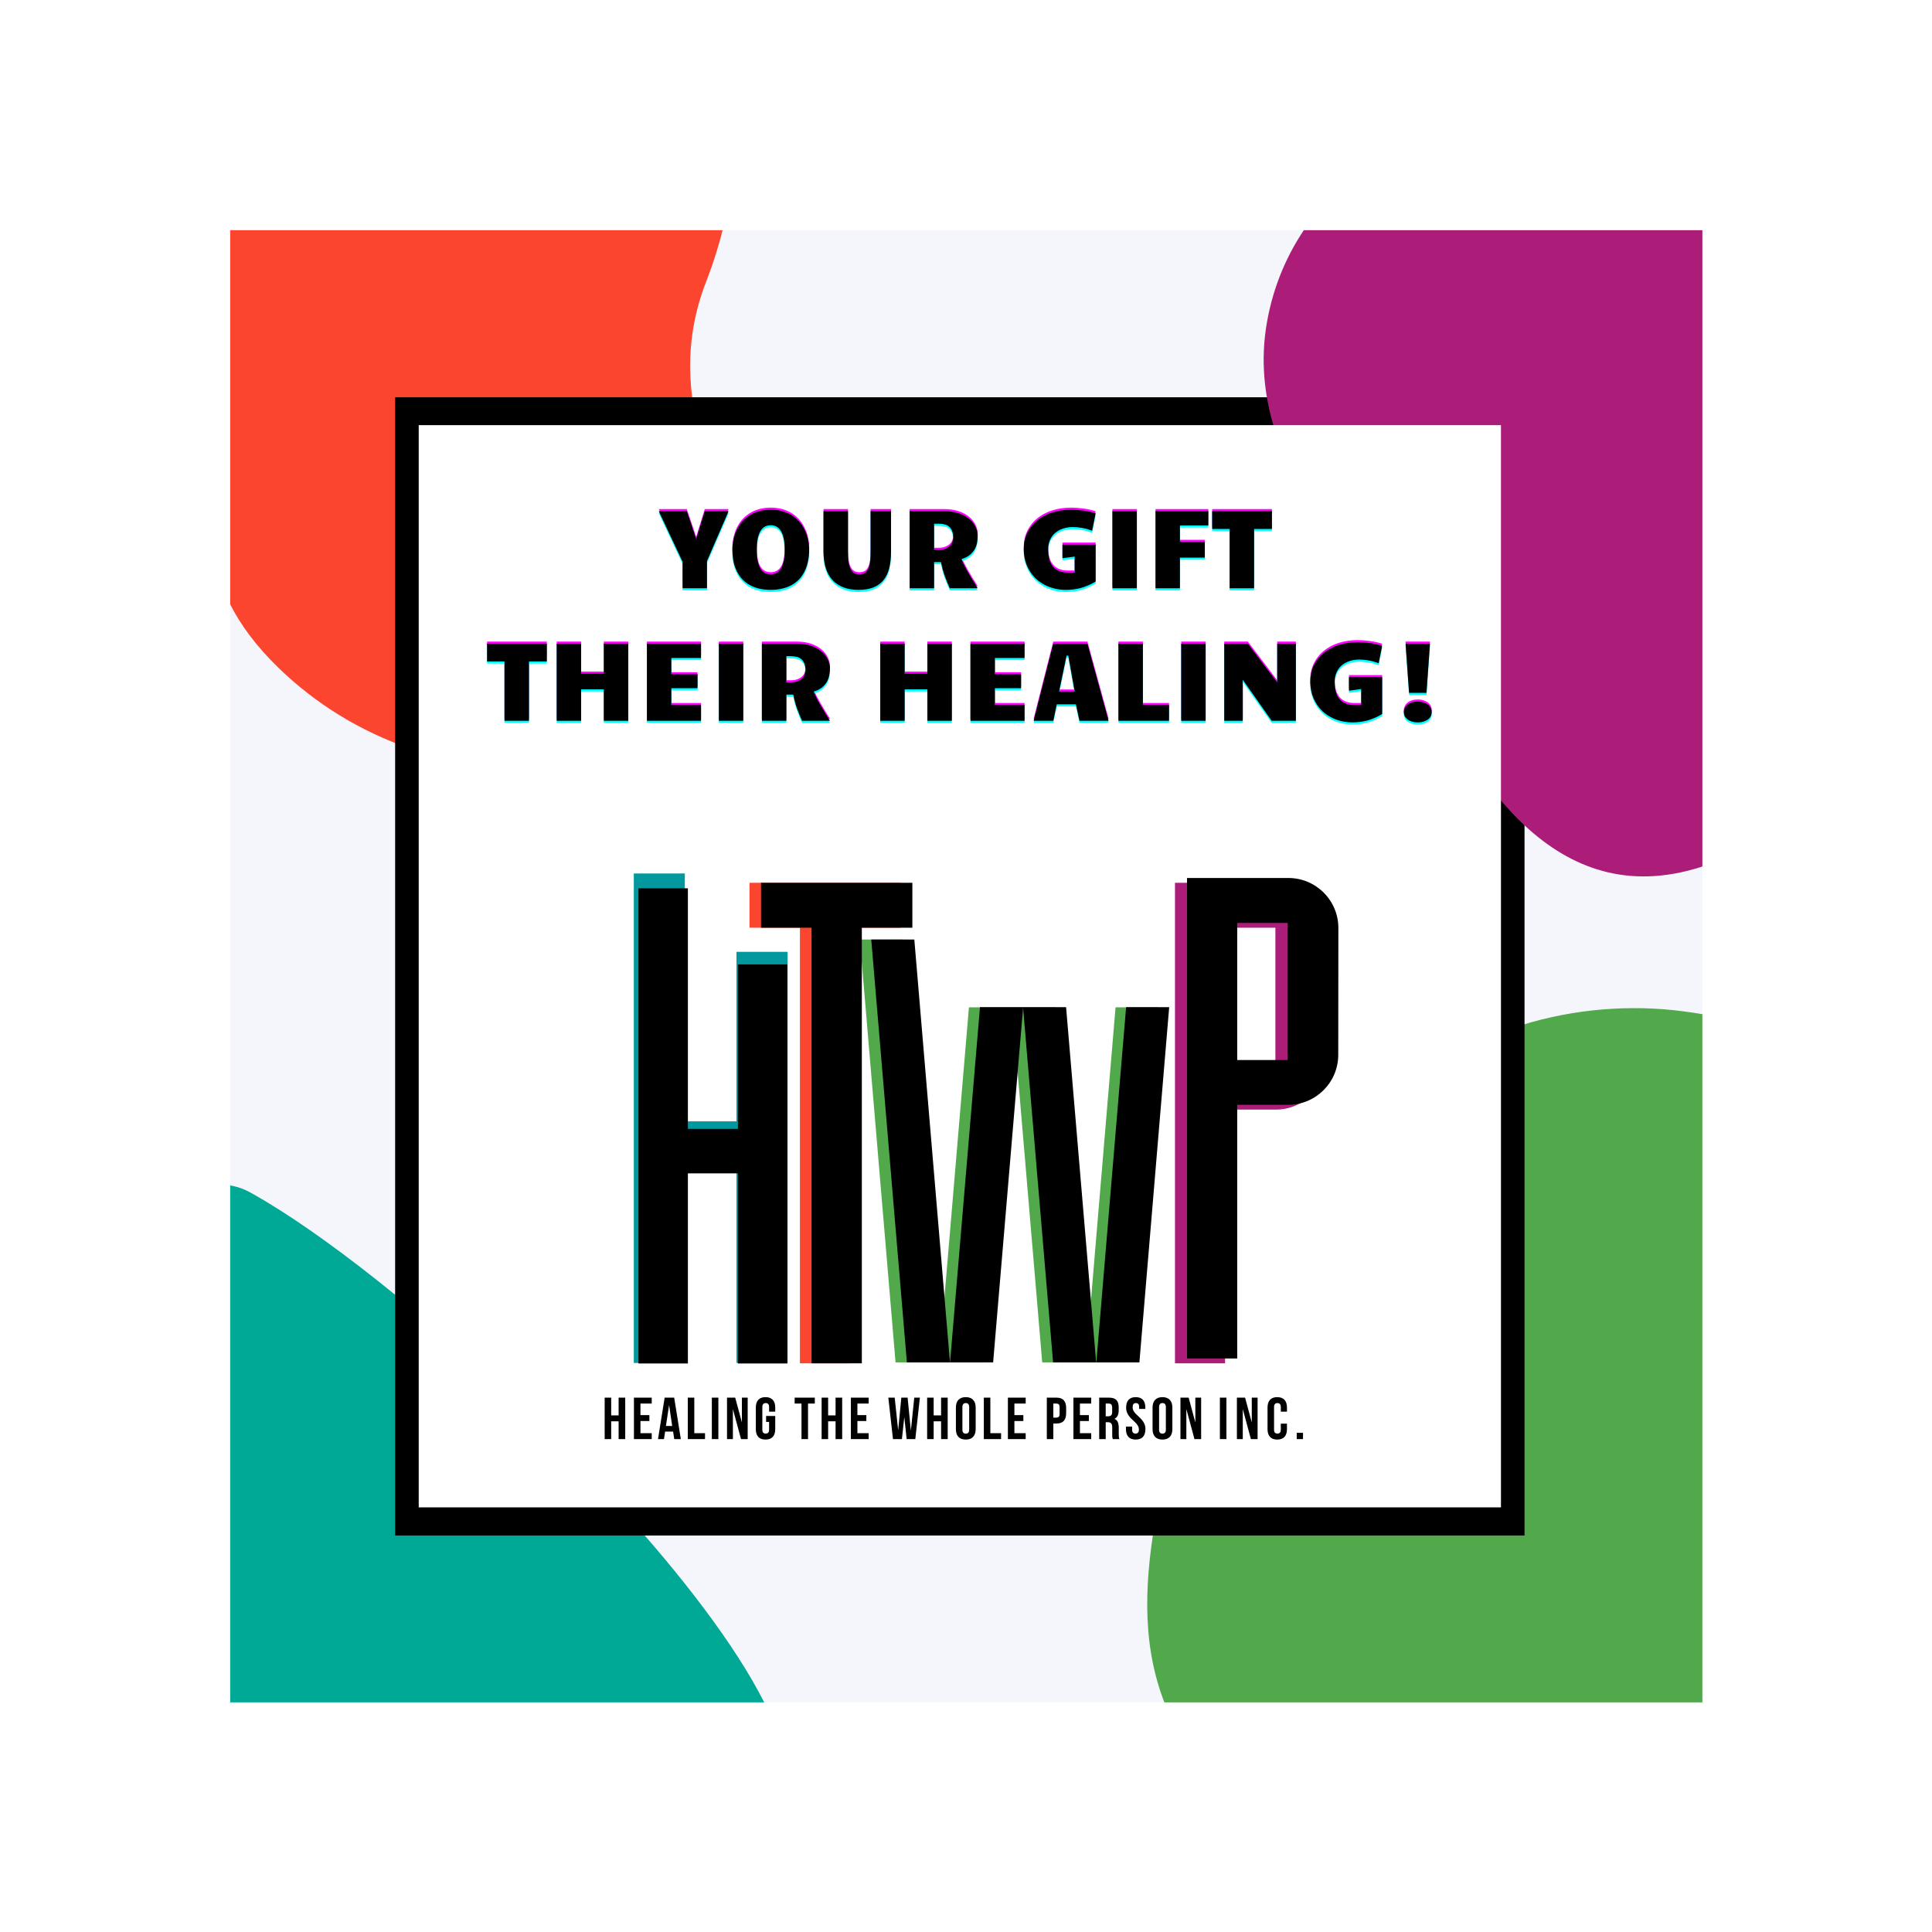 <svg xmlns="http://www.w3.org/2000/svg" xmlns:xlink="http://www.w3.org/1999/xlink" width="500" zoomAndPan="magnify" viewBox="0 0 375 375" height="500" preserveAspectRatio="xMidYMid meet" version="1.0"><defs><clipPath id="ae303adc0a"><path d="M 44.68 44.68 L 330.43 44.68 L 330.43 330.43 L 44.68 330.43 Z M 44.68 44.68 " clip-rule="nonzero"/></clipPath><clipPath id="99655f8b23"><path d="M 44.68 44.68 L 144.5 44.68 L 144.5 150.133 L 44.68 150.133 Z M 44.68 44.68 " clip-rule="nonzero"/></clipPath><clipPath id="af62be0c85"><path d="M 44.68 229 L 153 229 L 153 330.43 L 44.68 330.43 Z M 44.68 229 " clip-rule="nonzero"/></clipPath><clipPath id="11c999e0b2"><path d="M 222.223 195.555 L 330.43 195.555 L 330.43 330.43 L 222.223 330.43 Z M 222.223 195.555 " clip-rule="nonzero"/></clipPath><clipPath id="5875a7999e"><path d="M 475.219 317.352 L 298.277 446.203 L 176.488 278.965 L 353.43 150.113 Z M 475.219 317.352 " clip-rule="nonzero"/></clipPath><clipPath id="3f07d05f3c"><path d="M 475.219 317.352 L 298.277 446.203 L 176.488 278.965 L 353.43 150.113 Z M 475.219 317.352 " clip-rule="nonzero"/></clipPath><clipPath id="6773f05b21"><path d="M 76.695 77.113 L 295.91 77.113 L 295.91 298.082 L 76.695 298.082 Z M 76.695 77.113 " clip-rule="nonzero"/></clipPath><clipPath id="32837901d2"><path d="M 245.082 44.68 L 330.43 44.68 L 330.43 170.406 L 245.082 170.406 Z M 245.082 44.68 " clip-rule="nonzero"/></clipPath><clipPath id="73d91a7ed2"><path d="M 321.297 -17.758 L 417.629 114.289 L 313.281 190.406 L 216.957 58.359 Z M 321.297 -17.758 " clip-rule="nonzero"/></clipPath><clipPath id="2aa6b7c159"><path d="M 321.297 -17.758 L 417.629 114.289 L 313.281 190.406 L 216.957 58.359 Z M 321.297 -17.758 " clip-rule="nonzero"/></clipPath><clipPath id="19f2049096"><path d="M 81.273 82.523 L 291.336 82.523 L 291.336 292.582 L 81.273 292.582 Z M 81.273 82.523 " clip-rule="nonzero"/></clipPath><clipPath id="0986bc8140"><path d="M 123.02 169.484 L 152.863 169.484 L 152.863 264.621 L 123.02 264.621 Z M 123.02 169.484 " clip-rule="nonzero"/></clipPath><clipPath id="3eb9b788a7"><path d="M 145.48 171.348 L 174.859 171.348 L 174.859 264.621 L 145.48 264.621 Z M 145.48 171.348 " clip-rule="nonzero"/></clipPath><clipPath id="ce89776c31"><path d="M 166.895 182.363 L 224.723 182.363 L 224.723 264.441 L 166.895 264.441 Z M 166.895 182.363 " clip-rule="nonzero"/></clipPath><clipPath id="af525b1c32"><path d="M 228.062 171.348 L 257.445 171.348 L 257.445 264.621 L 228.062 264.621 Z M 228.062 171.348 " clip-rule="nonzero"/></clipPath><clipPath id="b6a7d79337"><path d="M 123.922 172.367 L 152.836 172.367 L 152.836 264.707 L 123.922 264.707 Z M 123.922 172.367 " clip-rule="nonzero"/></clipPath><clipPath id="3d3982094a"><path d="M 147.715 171.348 L 177.094 171.348 L 177.094 264.621 L 147.715 264.621 Z M 147.715 171.348 " clip-rule="nonzero"/></clipPath><clipPath id="b5694ef585"><path d="M 169.105 182.363 L 226.938 182.363 L 226.938 264.441 L 169.105 264.441 Z M 169.105 182.363 " clip-rule="nonzero"/></clipPath><clipPath id="1ad0fa3294"><path d="M 230.398 170.418 L 259.777 170.418 L 259.777 263.688 L 230.398 263.688 Z M 230.398 170.418 " clip-rule="nonzero"/></clipPath></defs><rect x="-37.5" width="450" fill="#ffffff" y="-37.5" height="450" fill-opacity="1"/><rect x="-37.5" width="450" fill="#ffffff" y="-37.5" height="450" fill-opacity="1"/><g clip-path="url(#ae303adc0a)"><path fill="#ffffff" d="M 16.102 16.102 L 359.004 16.102 L 359.004 359.004 L 16.102 359.004 Z M 16.102 16.102 " fill-opacity="1" fill-rule="nonzero"/><path fill="#f4f6fc" d="M 16.102 16.102 L 359.004 16.102 L 359.004 359.004 L 16.102 359.004 Z M 16.102 16.102 " fill-opacity="1" fill-rule="nonzero"/></g><g clip-path="url(#99655f8b23)"><path fill="#fb452f" d="M 144.223 112.879 C 141.496 96.102 127.977 78.105 137.047 54.715 C 148.844 24.133 139.188 3.238 121.262 -6.348 C 118.242 -8.051 115.062 -9.352 111.715 -10.258 C 108.371 -11.164 104.965 -11.637 101.5 -11.688 C 81.668 -11.688 77.449 -0.332 57.258 -2.199 C 46.281 -3.219 40.582 -5.07 17.652 -11.039 C -35.16 -24.688 -48.836 24.191 -3.332 46.316 C -1.508 47.207 2.41 49.848 4.262 50.883 C 19.762 59.492 17.691 55.332 33.508 80.859 C 43.742 97.379 35.66 110.668 52.652 128.219 C 67.102 143.098 86.348 149.598 107.184 150.031 C 112.68 149.543 123.383 149.66 134.293 141.117 C 138.566 137.762 145.871 123.223 144.223 112.879 Z M 144.223 112.879 " fill-opacity="1" fill-rule="nonzero"/></g><g clip-path="url(#af62be0c85)"><path fill="#00a896" d="M 5.934 284.285 C 13.176 265.336 29.785 220.898 48.812 231.578 C 62.676 239.352 82.234 254.926 100.668 272.523 C 127.75 298.395 152.387 328.648 152.891 345.004 C 153.66 370.062 116.59 372.566 105.473 373.52 C 91.371 374.727 75.91 375.289 61.816 373.871 C 45.133 372.188 0.75 366.207 -4.723 335.957 C -7.188 322.355 1.086 296.961 5.934 284.285 " fill-opacity="1" fill-rule="evenodd"/></g><g clip-path="url(#11c999e0b2)"><g clip-path="url(#5875a7999e)"><g clip-path="url(#3f07d05f3c)"><path fill="#51a94b" d="M 428.379 254.371 C 444.164 276.586 446.785 300.672 437.746 326.223 C 434.469 335.508 430.695 344.629 423.848 351.867 C 415.219 360.973 404.777 366.535 391.762 363.844 C 386.551 362.758 381.586 360.324 376.641 358.211 C 364 352.816 351.516 342.16 325.668 345.473 C 278.434 351.484 241.539 366.996 226.633 332.004 C 221.613 320.242 222.098 308.164 224.094 295.922 C 226.391 281.828 232.262 269.125 238.801 256.645 C 241.793 251.008 244.352 245.238 248.977 240.699 C 251.188 238.742 253.281 236.676 255.262 234.492 C 258.641 230.652 261.688 226.57 264.406 222.242 C 271.871 209.281 283.316 202.332 297.375 198.371 C 302.477 196.961 307.672 196.102 312.957 195.801 C 318.246 195.496 323.504 195.758 328.734 196.582 C 355.141 200.414 364.328 210.152 377.348 214.266 C 383.438 216.23 389.207 218.895 394.652 222.254 C 400.102 225.613 405.066 229.574 409.559 234.137 C 416.156 240.562 422.977 246.789 428.379 254.371 Z M 428.379 254.371 " fill-opacity="1" fill-rule="nonzero"/></g></g></g><g clip-path="url(#6773f05b21)"><path fill="#000000" d="M 76.695 77.113 L 295.91 77.113 L 295.91 298.039 L 76.695 298.039 Z M 76.695 77.113 " fill-opacity="1" fill-rule="nonzero"/></g><g clip-path="url(#32837901d2)"><g clip-path="url(#73d91a7ed2)"><g clip-path="url(#2aa6b7c159)"><path fill="#ab1d79" d="M 304.203 20.055 C 280.23 19.102 250.953 33.785 245.91 62.582 C 240.863 91.375 267.383 113.707 278.363 135.125 C 289.336 156.539 306.613 180.223 336.859 165.578 C 367.125 150.957 365.383 134.539 360.285 87.988 C 355.191 41.441 350.215 21.875 304.203 20.055 Z M 304.203 20.055 " fill-opacity="1" fill-rule="nonzero"/></g></g></g><g clip-path="url(#19f2049096)"><path fill="#ffffff" d="M 81.273 82.523 L 291.336 82.523 L 291.336 292.582 L 81.273 292.582 Z M 81.273 82.523 " fill-opacity="1" fill-rule="nonzero"/></g><path fill="#ff00ff" d="M 132.488 113.777 L 132.488 108.637 L 127.867 98.812 L 133.309 98.812 L 135.129 104.195 L 136.797 98.812 L 141.418 98.812 L 137.227 108.492 L 137.227 113.777 Z M 132.488 113.777 " fill-opacity="1" fill-rule="nonzero"/><path fill="#ff00ff" d="M 149.598 114.09 C 148.668 114.09 147.84 113.984 147.109 113.777 C 146.387 113.582 145.746 113.301 145.191 112.945 C 144.645 112.586 144.176 112.168 143.789 111.684 C 143.406 111.191 143.09 110.66 142.848 110.086 C 142.602 109.512 142.422 108.902 142.312 108.266 C 142.207 107.633 142.156 106.984 142.156 106.324 C 142.156 105.676 142.223 105.035 142.359 104.395 C 142.492 103.754 142.691 103.145 142.953 102.562 C 143.223 101.984 143.562 101.449 143.965 100.957 C 144.375 100.465 144.859 100.039 145.406 99.68 C 145.961 99.316 146.586 99.035 147.277 98.836 C 147.973 98.629 148.746 98.527 149.598 98.527 C 150.445 98.527 151.219 98.629 151.906 98.836 C 152.605 99.035 153.23 99.316 153.777 99.68 C 154.332 100.039 154.812 100.465 155.219 100.957 C 155.629 101.449 155.969 101.984 156.242 102.562 C 156.52 103.145 156.723 103.754 156.859 104.395 C 156.996 105.035 157.062 105.676 157.062 106.324 C 157.062 106.984 157.004 107.633 156.883 108.266 C 156.77 108.902 156.594 109.512 156.348 110.086 C 156.109 110.66 155.793 111.191 155.406 111.684 C 155.02 112.168 154.543 112.586 153.992 112.945 C 153.441 113.301 152.805 113.582 152.074 113.777 C 151.344 113.984 150.516 114.09 149.598 114.09 Z M 146.895 106.324 C 146.895 107.176 146.953 107.902 147.074 108.504 C 147.199 109.098 147.379 109.586 147.609 109.969 C 147.84 110.348 148.121 110.629 148.453 110.801 C 148.793 110.977 149.176 111.062 149.598 111.062 C 150.016 111.062 150.395 110.977 150.73 110.801 C 151.066 110.629 151.355 110.348 151.586 109.969 C 151.824 109.586 152.004 109.098 152.121 108.504 C 152.246 107.902 152.312 107.176 152.312 106.324 C 152.312 105.477 152.246 104.75 152.121 104.145 C 152.004 103.547 151.824 103.051 151.586 102.668 C 151.355 102.281 151.066 101.996 150.73 101.812 C 150.395 101.633 150.016 101.539 149.598 101.539 C 149.176 101.539 148.793 101.633 148.453 101.812 C 148.121 101.996 147.84 102.281 147.609 102.668 C 147.379 103.051 147.199 103.547 147.074 104.145 C 146.953 104.75 146.895 105.477 146.895 106.324 Z M 146.895 106.324 " fill-opacity="1" fill-rule="nonzero"/><path fill="#ff00ff" d="M 166.617 114.09 C 165.57 114.09 164.621 113.934 163.785 113.625 C 162.949 113.312 162.238 112.855 161.652 112.242 C 161.062 111.625 160.617 110.848 160.309 109.922 C 159.996 108.984 159.844 107.895 159.844 106.648 L 159.844 98.812 L 164.594 98.812 L 164.594 106.66 C 164.594 107.367 164.621 107.988 164.688 108.527 C 164.758 109.07 164.879 109.527 165.047 109.91 C 165.219 110.289 165.445 110.582 165.723 110.777 C 166.008 110.969 166.359 111.062 166.785 111.062 C 167.25 111.062 167.629 110.969 167.914 110.777 C 168.199 110.582 168.422 110.289 168.582 109.91 C 168.738 109.527 168.848 109.07 168.902 108.527 C 168.957 107.988 168.984 107.367 168.984 106.66 L 168.984 98.812 L 172.949 98.812 L 172.949 106.648 C 172.949 107.902 172.824 108.996 172.582 109.934 C 172.336 110.863 171.949 111.637 171.426 112.254 C 170.91 112.867 170.254 113.324 169.461 113.637 C 168.668 113.938 167.719 114.09 166.617 114.09 Z M 166.617 114.09 " fill-opacity="1" fill-rule="nonzero"/><path fill="#ff00ff" d="M 176.559 98.812 L 183.297 98.812 C 184.359 98.812 185.297 98.953 186.105 99.23 C 186.918 99.508 187.59 99.879 188.133 100.336 C 188.672 100.789 189.078 101.305 189.359 101.883 C 189.633 102.457 189.773 103.031 189.773 103.609 C 189.773 104.07 189.727 104.527 189.633 104.98 C 189.543 105.426 189.383 105.848 189.145 106.254 C 188.91 106.652 188.594 107.012 188.191 107.336 C 187.785 107.656 187.27 107.91 186.645 108.098 C 186.73 108.402 186.883 108.773 187.094 109.207 C 187.316 109.645 187.57 110.117 187.855 110.625 C 188.148 111.133 188.465 111.66 188.797 112.207 C 189.133 112.75 189.457 113.273 189.773 113.777 L 184.355 113.777 C 184.047 113.098 183.73 112.332 183.418 111.48 C 183.098 110.625 182.844 109.695 182.656 108.695 L 181.309 108.695 L 181.309 113.777 L 176.559 113.777 Z M 182.105 106.324 C 182.645 106.324 183.098 106.254 183.465 106.109 C 183.836 105.969 184.137 105.785 184.367 105.562 C 184.605 105.344 184.773 105.086 184.867 104.801 C 184.969 104.516 185.023 104.234 185.023 103.957 C 185.023 103.402 184.941 102.949 184.785 102.598 C 184.633 102.242 184.422 101.965 184.156 101.766 C 183.895 101.559 183.582 101.418 183.227 101.348 C 182.875 101.277 182.5 101.242 182.094 101.242 L 181.309 101.242 L 181.309 106.324 Z M 182.105 106.324 " fill-opacity="1" fill-rule="nonzero"/><path fill="#ff00ff" d="M 206.902 114.09 C 206.121 114.09 205.383 114 204.676 113.824 C 203.969 113.652 203.309 113.402 202.699 113.074 C 202.094 112.75 201.547 112.359 201.055 111.898 C 200.57 111.43 200.156 110.902 199.805 110.312 C 199.453 109.727 199.188 109.086 198.996 108.398 C 198.805 107.707 198.711 106.969 198.711 106.184 C 198.711 105.039 198.938 104 199.391 103.062 C 199.844 102.121 200.477 101.309 201.293 100.633 C 202.109 99.961 203.082 99.441 204.199 99.074 C 205.324 98.711 206.562 98.527 207.914 98.527 C 208.645 98.527 209.414 98.582 210.223 98.691 C 211.035 98.797 211.848 98.973 212.664 99.219 L 211.984 102.598 C 211.254 102.336 210.586 102.156 209.984 102.051 C 209.391 101.949 208.812 101.895 208.258 101.895 C 207.512 101.895 206.844 102.004 206.246 102.219 C 205.656 102.426 205.156 102.715 204.734 103.086 C 204.32 103.461 204.004 103.914 203.781 104.445 C 203.559 104.977 203.449 105.562 203.449 106.207 C 203.449 106.922 203.52 107.559 203.664 108.121 C 203.812 108.68 204.043 109.152 204.355 109.539 C 204.668 109.922 205.07 110.215 205.547 110.422 C 206.02 110.629 206.582 110.73 207.234 110.73 L 208.594 110.73 L 208.594 107.621 L 206.223 107.945 L 206.223 105.312 L 212.664 105.312 L 212.664 112.469 C 212.141 112.777 211.633 113.039 211.141 113.242 C 210.656 113.449 210.176 113.617 209.699 113.742 C 209.23 113.863 208.762 113.949 208.297 114.004 C 207.832 114.059 207.371 114.09 206.902 114.09 Z M 206.902 114.09 " fill-opacity="1" fill-rule="nonzero"/><path fill="#ff00ff" d="M 215.922 98.812 L 220.66 98.812 L 220.66 113.777 L 215.922 113.777 Z M 215.922 98.812 " fill-opacity="1" fill-rule="nonzero"/><path fill="#ff00ff" d="M 224.285 98.812 L 234.535 98.812 L 234.535 101.586 L 229.023 101.586 L 229.023 104.777 L 233.855 104.777 L 233.855 107.824 L 229.023 107.824 L 229.023 113.777 L 224.285 113.777 Z M 224.285 98.812 " fill-opacity="1" fill-rule="nonzero"/><path fill="#ff00ff" d="M 238.668 113.777 L 238.668 102.266 L 235.285 102.266 L 235.285 98.812 L 246.883 98.812 L 246.883 102.266 L 243.418 102.266 L 243.418 113.777 Z M 238.668 113.777 " fill-opacity="1" fill-rule="nonzero"/><path fill="#00ffff" d="M 132.488 114.59 L 132.488 109.449 L 127.867 99.625 L 133.309 99.625 L 135.129 105.008 L 136.797 99.625 L 141.418 99.625 L 137.227 109.305 L 137.227 114.59 Z M 132.488 114.59 " fill-opacity="1" fill-rule="nonzero"/><path fill="#00ffff" d="M 149.598 114.902 C 148.668 114.902 147.84 114.797 147.109 114.59 C 146.387 114.395 145.746 114.113 145.191 113.758 C 144.645 113.402 144.176 112.98 143.789 112.496 C 143.406 112.004 143.09 111.473 142.848 110.902 C 142.602 110.324 142.422 109.715 142.312 109.078 C 142.207 108.445 142.156 107.801 142.156 107.137 C 142.156 106.488 142.223 105.848 142.359 105.211 C 142.492 104.566 142.691 103.957 142.953 103.375 C 143.223 102.797 143.562 102.262 143.965 101.77 C 144.375 101.277 144.859 100.852 145.406 100.496 C 145.961 100.133 146.586 99.848 147.277 99.648 C 147.973 99.445 148.746 99.34 149.598 99.34 C 150.445 99.34 151.219 99.445 151.906 99.648 C 152.605 99.848 153.23 100.133 153.777 100.496 C 154.332 100.852 154.812 101.277 155.219 101.77 C 155.629 102.262 155.969 102.797 156.242 103.375 C 156.52 103.957 156.723 104.566 156.859 105.211 C 156.996 105.848 157.062 106.488 157.062 107.137 C 157.062 107.801 157.004 108.445 156.883 109.078 C 156.77 109.715 156.594 110.324 156.348 110.902 C 156.109 111.473 155.793 112.004 155.406 112.496 C 155.02 112.98 154.543 113.402 153.992 113.758 C 153.441 114.113 152.805 114.395 152.074 114.59 C 151.344 114.797 150.516 114.902 149.598 114.902 Z M 146.895 107.137 C 146.895 107.988 146.953 108.715 147.074 109.316 C 147.199 109.914 147.379 110.402 147.609 110.781 C 147.84 111.164 148.121 111.441 148.453 111.613 C 148.793 111.789 149.176 111.875 149.598 111.875 C 150.016 111.875 150.395 111.789 150.73 111.613 C 151.066 111.441 151.355 111.164 151.586 110.781 C 151.824 110.402 152.004 109.914 152.121 109.316 C 152.246 108.715 152.312 107.988 152.312 107.137 C 152.312 106.289 152.246 105.562 152.121 104.961 C 152.004 104.359 151.824 103.863 151.586 103.484 C 151.355 103.098 151.066 102.809 150.73 102.625 C 150.395 102.445 150.016 102.352 149.598 102.352 C 149.176 102.352 148.793 102.445 148.453 102.625 C 148.121 102.809 147.84 103.098 147.609 103.484 C 147.379 103.863 147.199 104.359 147.074 104.961 C 146.953 105.562 146.895 106.289 146.895 107.137 Z M 146.895 107.137 " fill-opacity="1" fill-rule="nonzero"/><path fill="#00ffff" d="M 166.617 114.902 C 165.57 114.902 164.621 114.746 163.785 114.438 C 162.949 114.129 162.238 113.668 161.652 113.055 C 161.062 112.438 160.617 111.664 160.309 110.734 C 159.996 109.801 159.844 108.707 159.844 107.461 L 159.844 99.625 L 164.594 99.625 L 164.594 107.473 C 164.594 108.18 164.621 108.801 164.688 109.34 C 164.758 109.883 164.879 110.34 165.047 110.723 C 165.219 111.102 165.445 111.395 165.723 111.59 C 166.008 111.781 166.359 111.875 166.785 111.875 C 167.25 111.875 167.629 111.781 167.914 111.59 C 168.199 111.395 168.422 111.102 168.582 110.723 C 168.738 110.34 168.848 109.883 168.902 109.34 C 168.957 108.801 168.984 108.18 168.984 107.473 L 168.984 99.625 L 172.949 99.625 L 172.949 107.461 C 172.949 108.715 172.824 109.812 172.582 110.746 C 172.336 111.676 171.949 112.449 171.426 113.066 C 170.91 113.68 170.254 114.141 169.461 114.449 C 168.668 114.75 167.719 114.902 166.617 114.902 Z M 166.617 114.902 " fill-opacity="1" fill-rule="nonzero"/><path fill="#00ffff" d="M 176.559 99.625 L 183.297 99.625 C 184.359 99.625 185.297 99.766 186.105 100.043 C 186.918 100.32 187.59 100.691 188.133 101.148 C 188.672 101.602 189.078 102.121 189.359 102.695 C 189.633 103.27 189.773 103.848 189.773 104.422 C 189.773 104.887 189.727 105.34 189.633 105.793 C 189.543 106.238 189.383 106.66 189.145 107.066 C 188.91 107.465 188.594 107.824 188.191 108.148 C 187.785 108.469 187.27 108.723 186.645 108.914 C 186.73 109.215 186.883 109.586 187.094 110.02 C 187.316 110.457 187.57 110.93 187.855 111.438 C 188.148 111.945 188.465 112.473 188.797 113.02 C 189.133 113.562 189.457 114.086 189.773 114.59 L 184.355 114.59 C 184.047 113.91 183.73 113.145 183.418 112.293 C 183.098 111.438 182.844 110.508 182.656 109.508 L 181.309 109.508 L 181.309 114.59 L 176.559 114.59 Z M 182.105 107.137 C 182.645 107.137 183.098 107.066 183.465 106.926 C 183.836 106.781 184.137 106.598 184.367 106.375 C 184.605 106.156 184.773 105.898 184.867 105.613 C 184.969 105.328 185.023 105.047 185.023 104.77 C 185.023 104.215 184.941 103.762 184.785 103.41 C 184.633 103.055 184.422 102.777 184.156 102.578 C 183.895 102.371 183.582 102.234 183.227 102.16 C 182.875 102.09 182.5 102.055 182.094 102.055 L 181.309 102.055 L 181.309 107.137 Z M 182.105 107.137 " fill-opacity="1" fill-rule="nonzero"/><path fill="#00ffff" d="M 206.902 114.902 C 206.121 114.902 205.383 114.812 204.676 114.641 C 203.969 114.465 203.309 114.215 202.699 113.891 C 202.094 113.566 201.547 113.172 201.055 112.711 C 200.57 112.242 200.156 111.715 199.805 111.125 C 199.453 110.539 199.188 109.902 198.996 109.211 C 198.805 108.52 198.711 107.781 198.711 106.996 C 198.711 105.852 198.938 104.812 199.391 103.875 C 199.844 102.934 200.477 102.121 201.293 101.445 C 202.109 100.773 203.082 100.254 204.199 99.887 C 205.324 99.523 206.562 99.34 207.914 99.34 C 208.645 99.34 209.414 99.395 210.223 99.508 C 211.035 99.609 211.848 99.785 212.664 100.031 L 211.984 103.41 C 211.254 103.148 210.586 102.969 209.984 102.863 C 209.391 102.762 208.812 102.711 208.258 102.711 C 207.512 102.711 206.844 102.816 206.246 103.031 C 205.656 103.238 205.156 103.527 204.734 103.898 C 204.32 104.273 204.004 104.727 203.781 105.258 C 203.559 105.789 203.449 106.375 203.449 107.02 C 203.449 107.734 203.52 108.375 203.664 108.938 C 203.812 109.492 204.043 109.965 204.355 110.352 C 204.668 110.734 205.07 111.027 205.547 111.234 C 206.02 111.441 206.582 111.543 207.234 111.543 L 208.594 111.543 L 208.594 108.438 L 206.223 108.758 L 206.223 106.125 L 212.664 106.125 L 212.664 113.281 C 212.141 113.59 211.633 113.852 211.141 114.055 C 210.656 114.266 210.176 114.43 209.699 114.555 C 209.23 114.676 208.762 114.762 208.297 114.816 C 207.832 114.871 207.371 114.902 206.902 114.902 Z M 206.902 114.902 " fill-opacity="1" fill-rule="nonzero"/><path fill="#00ffff" d="M 215.922 99.625 L 220.66 99.625 L 220.66 114.59 L 215.922 114.59 Z M 215.922 99.625 " fill-opacity="1" fill-rule="nonzero"/><path fill="#00ffff" d="M 224.285 99.625 L 234.535 99.625 L 234.535 102.398 L 229.023 102.398 L 229.023 105.59 L 233.855 105.59 L 233.855 108.637 L 229.023 108.637 L 229.023 114.59 L 224.285 114.59 Z M 224.285 99.625 " fill-opacity="1" fill-rule="nonzero"/><path fill="#00ffff" d="M 238.668 114.59 L 238.668 103.078 L 235.285 103.078 L 235.285 99.625 L 246.883 99.625 L 246.883 103.078 L 243.418 103.078 L 243.418 114.59 Z M 238.668 114.59 " fill-opacity="1" fill-rule="nonzero"/><path fill="#000000" d="M 132.488 114.184 L 132.488 109.043 L 127.867 99.219 L 133.309 99.219 L 135.129 104.602 L 136.797 99.219 L 141.418 99.219 L 137.227 108.898 L 137.227 114.184 Z M 132.488 114.184 " fill-opacity="1" fill-rule="nonzero"/><path fill="#000000" d="M 149.598 114.492 C 148.668 114.492 147.84 114.391 147.109 114.184 C 146.387 113.988 145.746 113.707 145.191 113.352 C 144.645 112.992 144.176 112.574 143.789 112.09 C 143.406 111.598 143.09 111.066 142.848 110.492 C 142.602 109.918 142.422 109.309 142.312 108.672 C 142.207 108.039 142.156 107.391 142.156 106.73 C 142.156 106.082 142.223 105.438 142.359 104.801 C 142.492 104.16 142.691 103.551 142.953 102.969 C 143.223 102.391 143.562 101.855 143.965 101.363 C 144.375 100.871 144.859 100.445 145.406 100.086 C 145.961 99.723 146.586 99.441 147.277 99.242 C 147.973 99.035 148.746 98.934 149.598 98.934 C 150.445 98.934 151.219 99.035 151.906 99.242 C 152.605 99.441 153.23 99.723 153.777 100.086 C 154.332 100.445 154.812 100.871 155.219 101.363 C 155.629 101.855 155.969 102.391 156.242 102.969 C 156.52 103.551 156.723 104.16 156.859 104.801 C 156.996 105.438 157.062 106.082 157.062 106.73 C 157.062 107.391 157.004 108.039 156.883 108.672 C 156.77 109.309 156.594 109.918 156.348 110.492 C 156.109 111.066 155.793 111.598 155.406 112.09 C 155.02 112.574 154.543 112.992 153.992 113.352 C 153.441 113.707 152.805 113.988 152.074 114.184 C 151.344 114.391 150.516 114.492 149.598 114.492 Z M 146.895 106.73 C 146.895 107.582 146.953 108.309 147.074 108.91 C 147.199 109.504 147.379 109.992 147.609 110.375 C 147.84 110.754 148.121 111.035 148.453 111.207 C 148.793 111.383 149.176 111.469 149.598 111.469 C 150.016 111.469 150.395 111.383 150.73 111.207 C 151.066 111.035 151.355 110.754 151.586 110.375 C 151.824 109.992 152.004 109.504 152.121 108.91 C 152.246 108.309 152.312 107.582 152.312 106.73 C 152.312 105.883 152.246 105.156 152.121 104.551 C 152.004 103.949 151.824 103.457 151.586 103.074 C 151.355 102.688 151.066 102.402 150.73 102.219 C 150.395 102.039 150.016 101.945 149.598 101.945 C 149.176 101.945 148.793 102.039 148.453 102.219 C 148.121 102.402 147.84 102.688 147.609 103.074 C 147.379 103.457 147.199 103.949 147.074 104.551 C 146.953 105.156 146.895 105.883 146.895 106.73 Z M 146.895 106.73 " fill-opacity="1" fill-rule="nonzero"/><path fill="#000000" d="M 166.617 114.492 C 165.57 114.492 164.621 114.34 163.785 114.031 C 162.949 113.719 162.238 113.262 161.652 112.648 C 161.062 112.031 160.617 111.254 160.309 110.328 C 159.996 109.391 159.844 108.301 159.844 107.051 L 159.844 99.219 L 164.594 99.219 L 164.594 107.066 C 164.594 107.773 164.621 108.395 164.688 108.934 C 164.758 109.477 164.879 109.934 165.047 110.316 C 165.219 110.695 165.445 110.988 165.723 111.184 C 166.008 111.375 166.359 111.469 166.785 111.469 C 167.25 111.469 167.629 111.375 167.914 111.184 C 168.199 110.988 168.422 110.695 168.582 110.316 C 168.738 109.934 168.848 109.477 168.902 108.934 C 168.957 108.395 168.984 107.773 168.984 107.066 L 168.984 99.219 L 172.949 99.219 L 172.949 107.051 C 172.949 108.309 172.824 109.402 172.582 110.34 C 172.336 111.266 171.949 112.043 171.426 112.66 C 170.91 113.273 170.254 113.73 169.461 114.043 C 168.668 114.344 167.719 114.492 166.617 114.492 Z M 166.617 114.492 " fill-opacity="1" fill-rule="nonzero"/><path fill="#000000" d="M 176.559 99.219 L 183.297 99.219 C 184.359 99.219 185.297 99.359 186.105 99.637 C 186.918 99.914 187.59 100.285 188.133 100.742 C 188.672 101.195 189.078 101.711 189.359 102.289 C 189.633 102.863 189.773 103.438 189.773 104.016 C 189.773 104.477 189.727 104.934 189.633 105.387 C 189.543 105.832 189.383 106.254 189.145 106.66 C 188.91 107.059 188.594 107.418 188.191 107.742 C 187.785 108.062 187.27 108.316 186.645 108.504 C 186.73 108.809 186.883 109.18 187.094 109.613 C 187.316 110.051 187.57 110.523 187.855 111.031 C 188.148 111.539 188.465 112.066 188.797 112.613 C 189.133 113.156 189.457 113.68 189.773 114.184 L 184.355 114.184 C 184.047 113.504 183.73 112.738 183.418 111.887 C 183.098 111.031 182.844 110.102 182.656 109.102 L 181.309 109.102 L 181.309 114.184 L 176.559 114.184 Z M 182.105 106.73 C 182.645 106.73 183.098 106.66 183.465 106.516 C 183.836 106.375 184.137 106.191 184.367 105.969 C 184.605 105.75 184.773 105.492 184.867 105.207 C 184.969 104.922 185.023 104.641 185.023 104.363 C 185.023 103.809 184.941 103.355 184.785 103.004 C 184.633 102.648 184.422 102.371 184.156 102.172 C 183.895 101.965 183.582 101.824 183.227 101.754 C 182.875 101.684 182.5 101.648 182.094 101.648 L 181.309 101.648 L 181.309 106.73 Z M 182.105 106.73 " fill-opacity="1" fill-rule="nonzero"/><path fill="#000000" d="M 206.902 114.492 C 206.121 114.492 205.383 114.406 204.676 114.23 C 203.969 114.059 203.309 113.809 202.699 113.48 C 202.094 113.156 201.547 112.766 201.055 112.305 C 200.57 111.836 200.156 111.309 199.805 110.719 C 199.453 110.133 199.188 109.492 198.996 108.805 C 198.805 108.113 198.711 107.375 198.711 106.59 C 198.711 105.445 198.938 104.406 199.391 103.469 C 199.844 102.523 200.477 101.715 201.293 101.039 C 202.109 100.367 203.082 99.848 204.199 99.48 C 205.324 99.117 206.562 98.934 207.914 98.934 C 208.645 98.934 209.414 98.988 210.223 99.098 C 211.035 99.203 211.848 99.379 212.664 99.625 L 211.984 103.004 C 211.254 102.742 210.586 102.562 209.984 102.457 C 209.391 102.355 208.812 102.301 208.258 102.301 C 207.512 102.301 206.844 102.41 206.246 102.625 C 205.656 102.832 205.156 103.121 204.734 103.492 C 204.32 103.867 204.004 104.32 203.781 104.852 C 203.559 105.383 203.449 105.969 203.449 106.613 C 203.449 107.328 203.52 107.965 203.664 108.527 C 203.812 109.086 204.043 109.559 204.355 109.945 C 204.668 110.328 205.07 110.621 205.547 110.828 C 206.02 111.035 206.582 111.137 207.234 111.137 L 208.594 111.137 L 208.594 108.027 L 206.223 108.352 L 206.223 105.719 L 212.664 105.719 L 212.664 112.875 C 212.141 113.184 211.633 113.445 211.141 113.648 C 210.656 113.855 210.176 114.023 209.699 114.148 C 209.23 114.27 208.762 114.355 208.297 114.41 C 207.832 114.465 207.371 114.492 206.902 114.492 Z M 206.902 114.492 " fill-opacity="1" fill-rule="nonzero"/><path fill="#000000" d="M 215.922 99.219 L 220.66 99.219 L 220.66 114.184 L 215.922 114.184 Z M 215.922 99.219 " fill-opacity="1" fill-rule="nonzero"/><path fill="#000000" d="M 224.285 99.219 L 234.535 99.219 L 234.535 101.992 L 229.023 101.992 L 229.023 105.184 L 233.855 105.184 L 233.855 108.23 L 229.023 108.23 L 229.023 114.184 L 224.285 114.184 Z M 224.285 99.219 " fill-opacity="1" fill-rule="nonzero"/><path fill="#000000" d="M 238.668 114.184 L 238.668 102.672 L 235.285 102.672 L 235.285 99.219 L 246.883 99.219 L 246.883 102.672 L 243.418 102.672 L 243.418 114.184 Z M 238.668 114.184 " fill-opacity="1" fill-rule="nonzero"/><path fill="#ff00ff" d="M 97.922 139.496 L 97.922 127.984 L 94.539 127.984 L 94.539 124.531 L 106.137 124.531 L 106.137 127.984 L 102.672 127.984 L 102.672 139.496 Z M 97.922 139.496 " fill-opacity="1" fill-rule="nonzero"/><path fill="#ff00ff" d="M 108.055 124.531 L 112.793 124.531 L 112.793 130.352 L 117.199 130.352 L 117.199 124.531 L 121.949 124.531 L 121.949 139.496 L 117.199 139.496 L 117.199 133.398 L 112.793 133.398 L 112.793 139.496 L 108.055 139.496 Z M 108.055 124.531 " fill-opacity="1" fill-rule="nonzero"/><path fill="#ff00ff" d="M 125.566 124.531 L 136.066 124.531 L 136.066 127.305 L 130.305 127.305 L 130.305 130.473 L 135.391 130.473 L 135.391 133.172 L 130.305 133.172 L 130.305 136.449 L 136.066 136.449 L 136.066 139.496 L 125.566 139.496 Z M 125.566 124.531 " fill-opacity="1" fill-rule="nonzero"/><path fill="#ff00ff" d="M 139.531 124.531 L 144.27 124.531 L 144.27 139.496 L 139.531 139.496 Z M 139.531 124.531 " fill-opacity="1" fill-rule="nonzero"/><path fill="#ff00ff" d="M 147.883 124.531 L 154.621 124.531 C 155.684 124.531 156.621 124.668 157.43 124.945 C 158.238 125.227 158.914 125.594 159.453 126.055 C 159.992 126.508 160.402 127.023 160.68 127.602 C 160.957 128.172 161.098 128.75 161.098 129.328 C 161.098 129.789 161.051 130.246 160.953 130.695 C 160.863 131.145 160.703 131.566 160.465 131.973 C 160.234 132.371 159.918 132.73 159.512 133.055 C 159.109 133.375 158.59 133.625 157.965 133.816 C 158.051 134.121 158.203 134.488 158.418 134.926 C 158.637 135.363 158.895 135.836 159.18 136.34 C 159.473 136.852 159.789 137.375 160.121 137.926 C 160.453 138.465 160.777 138.988 161.098 139.496 L 155.68 139.496 C 155.371 138.812 155.055 138.051 154.738 137.199 C 154.422 136.34 154.168 135.41 153.977 134.41 L 152.633 134.41 L 152.633 139.496 L 147.883 139.496 Z M 153.43 132.043 C 153.969 132.043 154.422 131.973 154.785 131.828 C 155.16 131.684 155.461 131.504 155.691 131.281 C 155.93 131.059 156.098 130.805 156.191 130.52 C 156.293 130.234 156.348 129.953 156.348 129.672 C 156.348 129.121 156.266 128.668 156.109 128.316 C 155.957 127.957 155.746 127.684 155.477 127.484 C 155.215 127.277 154.906 127.137 154.547 127.066 C 154.199 126.996 153.824 126.957 153.418 126.957 L 152.633 126.957 L 152.633 132.043 Z M 153.43 132.043 " fill-opacity="1" fill-rule="nonzero"/><path fill="#ff00ff" d="M 170.855 124.531 L 175.594 124.531 L 175.594 130.352 L 180 130.352 L 180 124.531 L 184.75 124.531 L 184.75 139.496 L 180 139.496 L 180 133.398 L 175.594 133.398 L 175.594 139.496 L 170.855 139.496 Z M 170.855 124.531 " fill-opacity="1" fill-rule="nonzero"/><path fill="#ff00ff" d="M 188.367 124.531 L 198.867 124.531 L 198.867 127.305 L 193.105 127.305 L 193.105 130.473 L 198.188 130.473 L 198.188 133.172 L 193.105 133.172 L 193.105 136.449 L 198.867 136.449 L 198.867 139.496 L 188.367 139.496 Z M 188.367 124.531 " fill-opacity="1" fill-rule="nonzero"/><path fill="#ff00ff" d="M 215.176 139.496 L 209.531 139.496 L 208.832 136.305 L 205.117 136.305 L 204.449 139.496 L 200.629 139.496 L 204.438 124.531 L 211.07 124.531 Z M 207.02 126.852 L 205.566 133.828 L 208.594 133.828 L 207.355 126.852 Z M 207.02 126.852 " fill-opacity="1" fill-rule="nonzero"/><path fill="#ff00ff" d="M 217.086 124.531 L 221.836 124.531 L 221.836 136.449 L 226.91 136.449 L 226.91 139.496 L 217.086 139.496 Z M 217.086 124.531 " fill-opacity="1" fill-rule="nonzero"/><path fill="#ff00ff" d="M 229.273 124.531 L 234.012 124.531 L 234.012 139.496 L 229.273 139.496 Z M 229.273 124.531 " fill-opacity="1" fill-rule="nonzero"/><path fill="#ff00ff" d="M 237.625 124.531 L 242.207 124.531 L 247.91 132.043 L 247.91 124.531 L 251.531 124.531 L 251.531 139.496 L 246.828 139.496 L 241.219 131.531 L 241.219 139.496 L 237.625 139.496 Z M 237.625 124.531 " fill-opacity="1" fill-rule="nonzero"/><path fill="#ff00ff" d="M 262.516 139.805 C 261.734 139.805 260.996 139.715 260.289 139.543 C 259.582 139.371 258.922 139.121 258.312 138.793 C 257.707 138.469 257.16 138.074 256.672 137.613 C 256.184 137.148 255.77 136.621 255.422 136.031 C 255.07 135.445 254.801 134.805 254.609 134.113 C 254.418 133.422 254.324 132.684 254.324 131.898 C 254.324 130.758 254.551 129.719 255.004 128.781 C 255.457 127.836 256.09 127.027 256.91 126.352 C 257.723 125.68 258.695 125.156 259.812 124.793 C 260.938 124.43 262.176 124.242 263.527 124.242 C 264.258 124.242 265.027 124.301 265.84 124.41 C 266.648 124.516 267.461 124.691 268.277 124.934 L 267.602 128.316 C 266.867 128.055 266.199 127.871 265.602 127.77 C 265.004 127.668 264.426 127.613 263.875 127.613 C 263.125 127.613 262.457 127.719 261.859 127.934 C 261.273 128.145 260.77 128.434 260.348 128.805 C 259.934 129.18 259.617 129.633 259.398 130.16 C 259.172 130.695 259.062 131.281 259.062 131.922 C 259.062 132.637 259.133 133.277 259.277 133.84 C 259.426 134.398 259.66 134.871 259.969 135.258 C 260.285 135.637 260.684 135.934 261.16 136.137 C 261.637 136.348 262.199 136.449 262.848 136.449 L 264.207 136.449 L 264.207 133.34 L 261.836 133.66 L 261.836 131.031 L 268.277 131.031 L 268.277 138.188 C 267.754 138.496 267.246 138.754 266.754 138.961 C 266.27 139.168 265.789 139.336 265.312 139.461 C 264.844 139.578 264.375 139.664 263.91 139.723 C 263.449 139.777 262.984 139.805 262.516 139.805 Z M 262.516 139.805 " fill-opacity="1" fill-rule="nonzero"/><path fill="#ff00ff" d="M 272.82 124.531 L 277.559 124.531 L 276.879 134.078 L 273.5 134.078 Z M 275.188 139.805 C 274.727 139.805 274.324 139.746 273.988 139.625 C 273.645 139.508 273.363 139.359 273.141 139.176 C 272.918 138.992 272.75 138.781 272.641 138.543 C 272.527 138.305 272.473 138.062 272.473 137.816 C 272.473 137.562 272.535 137.312 272.652 137.066 C 272.773 136.824 272.941 136.602 273.164 136.414 C 273.387 136.215 273.668 136.062 274.012 135.949 C 274.348 135.828 274.742 135.77 275.188 135.77 C 275.633 135.77 276.023 135.828 276.355 135.949 C 276.695 136.062 276.98 136.211 277.215 136.398 C 277.441 136.59 277.613 136.812 277.727 137.055 C 277.844 137.301 277.902 137.551 277.902 137.805 C 277.902 138.051 277.848 138.301 277.738 138.543 C 277.633 138.781 277.465 138.992 277.238 139.176 C 277.012 139.359 276.73 139.508 276.391 139.625 C 276.051 139.746 275.648 139.805 275.188 139.805 Z M 275.188 139.805 " fill-opacity="1" fill-rule="nonzero"/><path fill="#00ffff" d="M 97.922 140.309 L 97.922 128.797 L 94.539 128.797 L 94.539 125.344 L 106.137 125.344 L 106.137 128.797 L 102.672 128.797 L 102.672 140.309 Z M 97.922 140.309 " fill-opacity="1" fill-rule="nonzero"/><path fill="#00ffff" d="M 108.055 125.344 L 112.793 125.344 L 112.793 131.164 L 117.199 131.164 L 117.199 125.344 L 121.949 125.344 L 121.949 140.309 L 117.199 140.309 L 117.199 134.215 L 112.793 134.215 L 112.793 140.309 L 108.055 140.309 Z M 108.055 125.344 " fill-opacity="1" fill-rule="nonzero"/><path fill="#00ffff" d="M 125.566 125.344 L 136.066 125.344 L 136.066 128.117 L 130.305 128.117 L 130.305 131.285 L 135.391 131.285 L 135.391 133.988 L 130.305 133.988 L 130.305 137.262 L 136.066 137.262 L 136.066 140.309 L 125.566 140.309 Z M 125.566 125.344 " fill-opacity="1" fill-rule="nonzero"/><path fill="#00ffff" d="M 139.531 125.344 L 144.27 125.344 L 144.27 140.309 L 139.531 140.309 Z M 139.531 125.344 " fill-opacity="1" fill-rule="nonzero"/><path fill="#00ffff" d="M 147.883 125.344 L 154.621 125.344 C 155.684 125.344 156.621 125.484 157.43 125.758 C 158.238 126.039 158.914 126.41 159.453 126.867 C 159.992 127.32 160.402 127.836 160.68 128.414 C 160.957 128.984 161.098 129.562 161.098 130.141 C 161.098 130.602 161.051 131.059 160.953 131.512 C 160.863 131.957 160.703 132.379 160.465 132.785 C 160.234 133.184 159.918 133.543 159.512 133.867 C 159.109 134.188 158.59 134.438 157.965 134.629 C 158.051 134.934 158.203 135.301 158.418 135.738 C 158.637 136.176 158.895 136.648 159.18 137.152 C 159.473 137.664 159.789 138.191 160.121 138.738 C 160.453 139.277 160.777 139.805 161.098 140.309 L 155.68 140.309 C 155.371 139.629 155.055 138.863 154.738 138.012 C 154.422 137.152 154.168 136.227 153.977 135.227 L 152.633 135.227 L 152.633 140.309 L 147.883 140.309 Z M 153.43 132.855 C 153.969 132.855 154.422 132.785 154.785 132.641 C 155.16 132.5 155.461 132.316 155.691 132.094 C 155.93 131.875 156.098 131.617 156.191 131.332 C 156.293 131.047 156.348 130.766 156.348 130.484 C 156.348 129.934 156.266 129.48 156.109 129.129 C 155.957 128.773 155.746 128.496 155.477 128.297 C 155.215 128.09 154.906 127.949 154.547 127.879 C 154.199 127.809 153.824 127.773 153.418 127.773 L 152.633 127.773 L 152.633 132.855 Z M 153.43 132.855 " fill-opacity="1" fill-rule="nonzero"/><path fill="#00ffff" d="M 170.855 125.344 L 175.594 125.344 L 175.594 131.164 L 180 131.164 L 180 125.344 L 184.75 125.344 L 184.75 140.309 L 180 140.309 L 180 134.215 L 175.594 134.215 L 175.594 140.309 L 170.855 140.309 Z M 170.855 125.344 " fill-opacity="1" fill-rule="nonzero"/><path fill="#00ffff" d="M 188.367 125.344 L 198.867 125.344 L 198.867 128.117 L 193.105 128.117 L 193.105 131.285 L 198.188 131.285 L 198.188 133.988 L 193.105 133.988 L 193.105 137.262 L 198.867 137.262 L 198.867 140.309 L 188.367 140.309 Z M 188.367 125.344 " fill-opacity="1" fill-rule="nonzero"/><path fill="#00ffff" d="M 215.176 140.309 L 209.531 140.309 L 208.832 137.117 L 205.117 137.117 L 204.449 140.309 L 200.629 140.309 L 204.438 125.344 L 211.07 125.344 Z M 207.02 127.664 L 205.566 134.641 L 208.594 134.641 L 207.355 127.664 Z M 207.02 127.664 " fill-opacity="1" fill-rule="nonzero"/><path fill="#00ffff" d="M 217.086 125.344 L 221.836 125.344 L 221.836 137.262 L 226.91 137.262 L 226.91 140.309 L 217.086 140.309 Z M 217.086 125.344 " fill-opacity="1" fill-rule="nonzero"/><path fill="#00ffff" d="M 229.273 125.344 L 234.012 125.344 L 234.012 140.309 L 229.273 140.309 Z M 229.273 125.344 " fill-opacity="1" fill-rule="nonzero"/><path fill="#00ffff" d="M 237.625 125.344 L 242.207 125.344 L 247.91 132.855 L 247.91 125.344 L 251.531 125.344 L 251.531 140.309 L 246.828 140.309 L 241.219 132.344 L 241.219 140.309 L 237.625 140.309 Z M 237.625 125.344 " fill-opacity="1" fill-rule="nonzero"/><path fill="#00ffff" d="M 262.516 140.617 C 261.734 140.617 260.996 140.527 260.289 140.355 C 259.582 140.184 258.922 139.934 258.312 139.605 C 257.707 139.281 257.16 138.891 256.672 138.43 C 256.184 137.961 255.77 137.434 255.422 136.844 C 255.07 136.258 254.801 135.617 254.609 134.926 C 254.418 134.238 254.324 133.5 254.324 132.711 C 254.324 131.57 254.551 130.531 255.004 129.594 C 255.457 128.648 256.09 127.84 256.91 127.164 C 257.723 126.492 258.695 125.973 259.812 125.605 C 260.938 125.242 262.176 125.059 263.527 125.059 C 264.258 125.059 265.027 125.113 265.84 125.223 C 266.648 125.328 267.461 125.504 268.277 125.746 L 267.602 129.129 C 266.867 128.867 266.199 128.684 265.602 128.582 C 265.004 128.48 264.426 128.426 263.875 128.426 C 263.125 128.426 262.457 128.535 261.859 128.746 C 261.273 128.957 260.77 129.246 260.348 129.617 C 259.934 129.992 259.617 130.445 259.398 130.973 C 259.172 131.508 259.062 132.094 259.062 132.738 C 259.062 133.449 259.133 134.09 259.277 134.652 C 259.426 135.211 259.66 135.684 259.969 136.07 C 260.285 136.453 260.684 136.746 261.16 136.953 C 261.637 137.16 262.199 137.262 262.848 137.262 L 264.207 137.262 L 264.207 134.152 L 261.836 134.477 L 261.836 131.844 L 268.277 131.844 L 268.277 139 C 267.754 139.309 267.246 139.566 266.754 139.773 C 266.27 139.98 265.789 140.148 265.312 140.273 C 264.844 140.391 264.375 140.48 263.91 140.535 C 263.449 140.59 262.984 140.617 262.516 140.617 Z M 262.516 140.617 " fill-opacity="1" fill-rule="nonzero"/><path fill="#00ffff" d="M 272.82 125.344 L 277.559 125.344 L 276.879 134.891 L 273.5 134.891 Z M 275.188 140.617 C 274.727 140.617 274.324 140.559 273.988 140.441 C 273.645 140.32 273.363 140.172 273.141 139.988 C 272.918 139.805 272.75 139.594 272.641 139.355 C 272.527 139.117 272.473 138.879 272.473 138.629 C 272.473 138.379 272.535 138.129 272.652 137.879 C 272.773 137.637 272.941 137.414 273.164 137.227 C 273.387 137.027 273.668 136.875 274.012 136.762 C 274.348 136.641 274.742 136.582 275.188 136.582 C 275.633 136.582 276.023 136.641 276.355 136.762 C 276.695 136.875 276.98 137.023 277.215 137.215 C 277.441 137.402 277.613 137.625 277.727 137.867 C 277.844 138.117 277.902 138.367 277.902 138.617 C 277.902 138.867 277.848 139.113 277.738 139.355 C 277.633 139.594 277.465 139.805 277.238 139.988 C 277.012 140.172 276.73 140.32 276.391 140.441 C 276.051 140.559 275.648 140.617 275.188 140.617 Z M 275.188 140.617 " fill-opacity="1" fill-rule="nonzero"/><path fill="#000000" d="M 97.922 139.902 L 97.922 128.391 L 94.539 128.391 L 94.539 124.938 L 106.137 124.938 L 106.137 128.391 L 102.672 128.391 L 102.672 139.902 Z M 97.922 139.902 " fill-opacity="1" fill-rule="nonzero"/><path fill="#000000" d="M 108.055 124.938 L 112.793 124.938 L 112.793 130.758 L 117.199 130.758 L 117.199 124.938 L 121.949 124.938 L 121.949 139.902 L 117.199 139.902 L 117.199 133.805 L 112.793 133.805 L 112.793 139.902 L 108.055 139.902 Z M 108.055 124.938 " fill-opacity="1" fill-rule="nonzero"/><path fill="#000000" d="M 125.566 124.938 L 136.066 124.938 L 136.066 127.711 L 130.305 127.711 L 130.305 130.879 L 135.391 130.879 L 135.391 133.578 L 130.305 133.578 L 130.305 136.855 L 136.066 136.855 L 136.066 139.902 L 125.566 139.902 Z M 125.566 124.938 " fill-opacity="1" fill-rule="nonzero"/><path fill="#000000" d="M 139.531 124.938 L 144.27 124.938 L 144.27 139.902 L 139.531 139.902 Z M 139.531 124.938 " fill-opacity="1" fill-rule="nonzero"/><path fill="#000000" d="M 147.883 124.938 L 154.621 124.938 C 155.684 124.938 156.621 125.074 157.43 125.352 C 158.238 125.633 158.914 126 159.453 126.461 C 159.992 126.914 160.402 127.43 160.68 128.008 C 160.957 128.578 161.098 129.156 161.098 129.734 C 161.098 130.195 161.051 130.652 160.953 131.102 C 160.863 131.551 160.703 131.973 160.465 132.379 C 160.234 132.777 159.918 133.137 159.512 133.461 C 159.109 133.777 158.59 134.031 157.965 134.223 C 158.051 134.527 158.203 134.895 158.418 135.328 C 158.637 135.77 158.895 136.242 159.18 136.746 C 159.473 137.258 159.789 137.781 160.121 138.332 C 160.453 138.871 160.777 139.395 161.098 139.902 L 155.68 139.902 C 155.371 139.219 155.055 138.457 154.738 137.605 C 154.422 136.746 154.168 135.816 153.977 134.816 L 152.633 134.816 L 152.633 139.902 L 147.883 139.902 Z M 153.43 132.449 C 153.969 132.449 154.422 132.379 154.785 132.234 C 155.16 132.09 155.461 131.91 155.691 131.688 C 155.93 131.465 156.098 131.211 156.191 130.926 C 156.293 130.641 156.348 130.359 156.348 130.078 C 156.348 129.527 156.266 129.074 156.109 128.723 C 155.957 128.363 155.746 128.09 155.477 127.887 C 155.215 127.684 154.906 127.543 154.547 127.473 C 154.199 127.402 153.824 127.363 153.418 127.363 L 152.633 127.363 L 152.633 132.449 Z M 153.43 132.449 " fill-opacity="1" fill-rule="nonzero"/><path fill="#000000" d="M 170.855 124.938 L 175.594 124.938 L 175.594 130.758 L 180 130.758 L 180 124.938 L 184.75 124.938 L 184.75 139.902 L 180 139.902 L 180 133.805 L 175.594 133.805 L 175.594 139.902 L 170.855 139.902 Z M 170.855 124.938 " fill-opacity="1" fill-rule="nonzero"/><path fill="#000000" d="M 188.367 124.938 L 198.867 124.938 L 198.867 127.711 L 193.105 127.711 L 193.105 130.879 L 198.188 130.879 L 198.188 133.578 L 193.105 133.578 L 193.105 136.855 L 198.867 136.855 L 198.867 139.902 L 188.367 139.902 Z M 188.367 124.938 " fill-opacity="1" fill-rule="nonzero"/><path fill="#000000" d="M 215.176 139.902 L 209.531 139.902 L 208.832 136.711 L 205.117 136.711 L 204.449 139.902 L 200.629 139.902 L 204.438 124.938 L 211.07 124.938 Z M 207.02 127.258 L 205.566 134.234 L 208.594 134.234 L 207.355 127.258 Z M 207.02 127.258 " fill-opacity="1" fill-rule="nonzero"/><path fill="#000000" d="M 217.086 124.938 L 221.836 124.938 L 221.836 136.855 L 226.91 136.855 L 226.91 139.902 L 217.086 139.902 Z M 217.086 124.938 " fill-opacity="1" fill-rule="nonzero"/><path fill="#000000" d="M 229.273 124.938 L 234.012 124.938 L 234.012 139.902 L 229.273 139.902 Z M 229.273 124.938 " fill-opacity="1" fill-rule="nonzero"/><path fill="#000000" d="M 237.625 124.938 L 242.207 124.938 L 247.91 132.449 L 247.91 124.938 L 251.531 124.938 L 251.531 139.902 L 246.828 139.902 L 241.219 131.938 L 241.219 139.902 L 237.625 139.902 Z M 237.625 124.938 " fill-opacity="1" fill-rule="nonzero"/><path fill="#000000" d="M 262.516 140.211 C 261.734 140.211 260.996 140.121 260.289 139.949 C 259.582 139.777 258.922 139.527 258.312 139.199 C 257.707 138.875 257.16 138.48 256.672 138.02 C 256.184 137.555 255.77 137.027 255.422 136.438 C 255.07 135.852 254.801 135.211 254.609 134.52 C 254.418 133.828 254.324 133.09 254.324 132.305 C 254.324 131.164 254.551 130.125 255.004 129.188 C 255.457 128.242 256.09 127.434 256.91 126.758 C 257.723 126.086 258.695 125.562 259.812 125.199 C 260.938 124.836 262.176 124.648 263.527 124.648 C 264.258 124.648 265.027 124.707 265.84 124.816 C 266.648 124.922 267.461 125.098 268.277 125.34 L 267.602 128.723 C 266.867 128.461 266.199 128.277 265.602 128.176 C 265.004 128.074 264.426 128.02 263.875 128.02 C 263.125 128.02 262.457 128.125 261.859 128.34 C 261.273 128.551 260.77 128.84 260.348 129.211 C 259.934 129.586 259.617 130.039 259.398 130.566 C 259.172 131.102 259.062 131.688 259.062 132.328 C 259.062 133.043 259.133 133.684 259.277 134.246 C 259.426 134.805 259.66 135.277 259.969 135.664 C 260.285 136.043 260.684 136.34 261.16 136.543 C 261.637 136.754 262.199 136.855 262.848 136.855 L 264.207 136.855 L 264.207 133.746 L 261.836 134.066 L 261.836 131.438 L 268.277 131.438 L 268.277 138.594 C 267.754 138.902 267.246 139.16 266.754 139.367 C 266.27 139.574 265.789 139.742 265.312 139.867 C 264.844 139.984 264.375 140.07 263.91 140.129 C 263.449 140.184 262.984 140.211 262.516 140.211 Z M 262.516 140.211 " fill-opacity="1" fill-rule="nonzero"/><path fill="#000000" d="M 272.82 124.938 L 277.559 124.938 L 276.879 134.484 L 273.5 134.484 Z M 275.188 140.211 C 274.727 140.211 274.324 140.152 273.988 140.031 C 273.645 139.914 273.363 139.766 273.141 139.582 C 272.918 139.398 272.75 139.188 272.641 138.949 C 272.527 138.711 272.473 138.469 272.473 138.223 C 272.473 137.969 272.535 137.719 272.652 137.473 C 272.773 137.23 272.941 137.008 273.164 136.816 C 273.387 136.621 273.668 136.469 274.012 136.355 C 274.348 136.234 274.742 136.176 275.188 136.176 C 275.633 136.176 276.023 136.234 276.355 136.355 C 276.695 136.469 276.98 136.617 277.215 136.805 C 277.441 136.996 277.613 137.219 277.727 137.461 C 277.844 137.707 277.902 137.957 277.902 138.211 C 277.902 138.457 277.848 138.707 277.738 138.949 C 277.633 139.188 277.465 139.398 277.238 139.582 C 277.012 139.766 276.73 139.914 276.391 140.031 C 276.051 140.152 275.648 140.211 275.188 140.211 Z M 275.188 140.211 " fill-opacity="1" fill-rule="nonzero"/><g clip-path="url(#0986bc8140)"><path fill="#03989e" d="M 142.949 184.754 L 142.949 217.652 L 132.926 217.652 L 132.926 169.543 L 123.016 169.543 L 123.016 264.555 L 132.926 264.555 L 132.926 226.539 L 142.949 226.539 L 142.949 264.555 L 152.859 264.555 L 152.859 184.754 Z M 142.949 184.754 " fill-opacity="1" fill-rule="nonzero"/></g><g clip-path="url(#3eb9b788a7)"><path fill="#fb452f" d="M 174.777 171.348 L 145.48 171.348 L 145.48 180.074 L 155.262 180.074 L 155.262 264.617 L 164.992 264.617 L 164.992 180.074 L 174.777 180.074 Z M 174.777 171.348 " fill-opacity="1" fill-rule="nonzero"/></g><g clip-path="url(#ce89776c31)"><path fill="#51a94b" d="M 166.895 182.363 L 173.84 264.617 L 182.227 264.617 L 175.285 182.363 Z M 216.527 195.52 L 210.727 264.617 L 219.113 264.617 L 224.914 195.52 Z M 196.473 195.52 L 188.07 195.52 L 182.238 264.617 L 190.629 264.617 L 196.469 195.582 L 196.469 195.699 L 202.309 264.617 L 210.695 264.617 L 204.836 195.52 Z M 196.473 195.52 " fill-opacity="1" fill-rule="nonzero"/></g><g clip-path="url(#af525b1c32)"><path fill="#ab1d79" d="M 247.684 171.348 L 228.062 171.348 L 228.062 264.617 L 237.789 264.617 L 237.789 215.371 L 247.66 215.371 C 253.008 215.371 257.34 211.023 257.34 205.66 L 257.363 181.062 C 257.363 175.699 253.027 171.348 247.684 171.348 Z M 247.551 206.688 L 237.789 206.688 L 237.789 180.074 L 247.551 180.074 Z M 247.551 206.688 " fill-opacity="1" fill-rule="nonzero"/></g><g clip-path="url(#b6a7d79337)"><path fill="#000000" d="M 143.23 187.188 L 143.23 219.121 L 133.52 219.121 L 133.52 172.422 L 123.922 172.422 L 123.922 264.645 L 133.52 264.645 L 133.52 227.746 L 143.23 227.746 L 143.23 264.645 L 152.836 264.645 L 152.836 187.188 Z M 143.23 187.188 " fill-opacity="1" fill-rule="nonzero"/></g><g clip-path="url(#3d3982094a)"><path fill="#000000" d="M 177.09 171.348 L 147.711 171.348 L 147.711 180.074 L 157.523 180.074 L 157.523 264.617 L 167.281 264.617 L 167.281 180.074 L 177.09 180.074 Z M 177.09 171.348 " fill-opacity="1" fill-rule="nonzero"/></g><g clip-path="url(#b5694ef585)"><path fill="#000000" d="M 169.109 182.363 L 176.027 264.445 L 184.391 264.445 L 177.469 182.363 Z M 218.578 195.488 L 212.797 264.445 L 221.156 264.445 L 226.938 195.488 Z M 198.586 195.488 L 190.215 195.488 L 184.402 264.445 L 192.766 264.445 L 198.586 195.555 L 198.586 195.672 L 204.406 264.445 L 212.766 264.445 L 206.926 195.488 Z M 198.586 195.488 " fill-opacity="1" fill-rule="nonzero"/></g><g clip-path="url(#1ad0fa3294)"><path fill="#000000" d="M 250.074 170.418 L 230.398 170.418 L 230.398 263.68 L 240.145 263.68 L 240.145 214.438 L 250.051 214.438 C 255.41 214.438 259.754 210.09 259.754 204.727 L 259.777 180.129 C 259.777 174.766 255.43 170.418 250.074 170.418 Z M 249.938 205.754 L 240.145 205.754 L 240.145 179.141 L 249.938 179.141 Z M 249.938 205.754 " fill-opacity="1" fill-rule="nonzero"/></g><path fill="#000000" d="M 118.629 279.328 L 117.367 279.328 L 117.367 271.281 L 118.629 271.281 L 118.629 274.727 L 120.074 274.727 L 120.074 271.281 L 121.355 271.281 L 121.355 279.328 L 120.074 279.328 L 120.074 275.875 L 118.629 275.875 Z M 118.629 279.328 " fill-opacity="1" fill-rule="nonzero"/><path fill="#000000" d="M 124.312 274.672 L 126.047 274.672 L 126.047 275.82 L 124.312 275.82 L 124.312 278.18 L 126.5 278.18 L 126.5 279.328 L 123.047 279.328 L 123.047 271.281 L 126.5 271.281 L 126.5 272.43 L 124.312 272.43 Z M 124.312 274.672 " fill-opacity="1" fill-rule="nonzero"/><path fill="#000000" d="M 132.148 279.328 L 130.871 279.328 L 130.648 277.867 L 129.098 277.867 L 128.879 279.328 L 127.719 279.328 L 129.008 271.281 L 130.859 271.281 Z M 129.258 276.777 L 130.473 276.777 L 129.871 272.707 Z M 129.258 276.777 " fill-opacity="1" fill-rule="nonzero"/><path fill="#000000" d="M 133.5 271.281 L 134.762 271.281 L 134.762 278.18 L 136.844 278.18 L 136.844 279.328 L 133.5 279.328 Z M 133.5 271.281 " fill-opacity="1" fill-rule="nonzero"/><path fill="#000000" d="M 138.168 271.281 L 139.434 271.281 L 139.434 279.328 L 138.168 279.328 Z M 138.168 271.281 " fill-opacity="1" fill-rule="nonzero"/><path fill="#000000" d="M 142.254 273.496 L 142.254 279.328 L 141.113 279.328 L 141.113 271.281 L 142.703 271.281 L 144.004 276.102 L 144.004 271.281 L 145.125 271.281 L 145.125 279.328 L 143.832 279.328 Z M 142.254 273.496 " fill-opacity="1" fill-rule="nonzero"/><path fill="#000000" d="M 148.699 274.844 L 150.473 274.844 L 150.473 277.395 C 150.473 278.047 150.316 278.547 149.996 278.895 C 149.676 279.246 149.207 279.418 148.586 279.418 C 147.965 279.418 147.496 279.246 147.176 278.895 C 146.859 278.547 146.703 278.047 146.703 277.395 L 146.703 273.211 C 146.703 272.559 146.859 272.059 147.176 271.711 C 147.496 271.359 147.965 271.184 148.586 271.184 C 149.207 271.184 149.676 271.359 149.996 271.711 C 150.316 272.059 150.473 272.559 150.473 273.211 L 150.473 273.996 L 149.281 273.996 L 149.281 273.133 C 149.281 272.84 149.223 272.633 149.102 272.512 C 148.984 272.398 148.824 272.336 148.625 272.336 C 148.422 272.336 148.262 272.398 148.145 272.512 C 148.027 272.633 147.969 272.84 147.969 273.133 L 147.969 277.477 C 147.969 277.77 148.027 277.969 148.145 278.086 C 148.262 278.203 148.422 278.258 148.625 278.258 C 148.824 278.258 148.984 278.203 149.102 278.086 C 149.223 277.969 149.281 277.77 149.281 277.477 L 149.281 275.992 L 148.699 275.992 Z M 148.699 274.844 " fill-opacity="1" fill-rule="nonzero"/><path fill="#000000" d="M 154.242 271.281 L 158.156 271.281 L 158.156 272.43 L 156.836 272.43 L 156.836 279.328 L 155.57 279.328 L 155.57 272.43 L 154.242 272.43 Z M 154.242 271.281 " fill-opacity="1" fill-rule="nonzero"/><path fill="#000000" d="M 160.738 279.328 L 159.477 279.328 L 159.477 271.281 L 160.738 271.281 L 160.738 274.727 L 162.184 274.727 L 162.184 271.281 L 163.465 271.281 L 163.465 279.328 L 162.184 279.328 L 162.184 275.875 L 160.738 275.875 Z M 160.738 279.328 " fill-opacity="1" fill-rule="nonzero"/><path fill="#000000" d="M 166.422 274.672 L 168.156 274.672 L 168.156 275.82 L 166.422 275.82 L 166.422 278.18 L 168.609 278.18 L 168.609 279.328 L 165.156 279.328 L 165.156 271.281 L 168.609 271.281 L 168.609 272.43 L 166.422 272.43 Z M 166.422 274.672 " fill-opacity="1" fill-rule="nonzero"/><path fill="#000000" d="M 175.523 275.039 L 175.062 279.328 L 173.324 279.328 L 172.426 271.281 L 173.66 271.281 L 174.336 277.625 L 174.945 271.281 L 176.168 271.281 L 176.797 277.676 L 177.457 271.281 L 178.551 271.281 L 177.66 279.328 L 175.98 279.328 Z M 175.523 275.039 " fill-opacity="1" fill-rule="nonzero"/><path fill="#000000" d="M 181.223 279.328 L 179.957 279.328 L 179.957 271.281 L 181.223 271.281 L 181.223 274.727 L 182.664 274.727 L 182.664 271.281 L 183.945 271.281 L 183.945 279.328 L 182.664 279.328 L 182.664 275.875 L 181.223 275.875 Z M 181.223 279.328 " fill-opacity="1" fill-rule="nonzero"/><path fill="#000000" d="M 186.801 277.477 C 186.801 277.77 186.859 277.973 186.977 278.09 C 187.098 278.211 187.254 278.27 187.457 278.27 C 187.656 278.27 187.816 278.211 187.938 278.09 C 188.055 277.973 188.117 277.77 188.117 277.477 L 188.117 273.133 C 188.117 272.84 188.055 272.633 187.938 272.512 C 187.816 272.398 187.656 272.336 187.457 272.336 C 187.254 272.336 187.098 272.398 186.977 272.512 C 186.859 272.633 186.801 272.84 186.801 273.133 Z M 185.539 273.211 C 185.539 272.559 185.699 272.059 186.027 271.711 C 186.359 271.359 186.836 271.184 187.457 271.184 C 188.078 271.184 188.555 271.359 188.879 271.711 C 189.211 272.059 189.379 272.559 189.379 273.211 L 189.379 277.395 C 189.379 278.047 189.211 278.547 188.879 278.895 C 188.555 279.246 188.078 279.418 187.457 279.418 C 186.836 279.418 186.359 279.246 186.027 278.895 C 185.699 278.547 185.539 278.047 185.539 277.395 Z M 185.539 273.211 " fill-opacity="1" fill-rule="nonzero"/><path fill="#000000" d="M 190.961 271.281 L 192.227 271.281 L 192.227 278.18 L 194.309 278.18 L 194.309 279.328 L 190.961 279.328 Z M 190.961 271.281 " fill-opacity="1" fill-rule="nonzero"/><path fill="#000000" d="M 196.895 274.672 L 198.633 274.672 L 198.633 275.82 L 196.895 275.82 L 196.895 278.18 L 199.086 278.18 L 199.086 279.328 L 195.633 279.328 L 195.633 271.281 L 199.086 271.281 L 199.086 272.43 L 196.895 272.43 Z M 196.895 274.672 " fill-opacity="1" fill-rule="nonzero"/><path fill="#000000" d="M 205.051 271.281 C 205.688 271.281 206.164 271.449 206.473 271.785 C 206.781 272.125 206.938 272.617 206.938 273.266 L 206.938 274.312 C 206.938 274.961 206.781 275.461 206.473 275.801 C 206.164 276.137 205.688 276.305 205.051 276.305 L 204.449 276.305 L 204.449 279.328 L 203.188 279.328 L 203.188 271.281 Z M 204.449 272.43 L 204.449 275.156 L 205.051 275.156 C 205.25 275.156 205.402 275.102 205.512 274.996 C 205.613 274.887 205.668 274.688 205.668 274.398 L 205.668 273.188 C 205.668 272.898 205.613 272.699 205.512 272.59 C 205.402 272.484 205.25 272.43 205.051 272.43 Z M 204.449 272.43 " fill-opacity="1" fill-rule="nonzero"/><path fill="#000000" d="M 209.613 274.672 L 211.348 274.672 L 211.348 275.82 L 209.613 275.82 L 209.613 278.18 L 211.805 278.18 L 211.805 279.328 L 208.352 279.328 L 208.352 271.281 L 211.805 271.281 L 211.805 272.43 L 209.613 272.43 Z M 209.613 274.672 " fill-opacity="1" fill-rule="nonzero"/><path fill="#000000" d="M 216 279.328 C 215.98 279.277 215.965 279.227 215.949 279.184 C 215.938 279.137 215.922 279.078 215.91 279.012 C 215.898 278.938 215.887 278.852 215.883 278.742 C 215.883 278.637 215.883 278.5 215.883 278.34 L 215.883 277.074 C 215.883 276.703 215.82 276.438 215.688 276.285 C 215.555 276.129 215.344 276.051 215.055 276.051 L 214.617 276.051 L 214.617 279.328 L 213.352 279.328 L 213.352 271.281 L 215.258 271.281 C 215.918 271.281 216.395 271.434 216.688 271.742 C 216.984 272.047 217.137 272.512 217.137 273.133 L 217.137 273.762 C 217.137 274.59 216.855 275.137 216.305 275.398 C 216.629 275.523 216.852 275.738 216.969 276.039 C 217.086 276.328 217.148 276.688 217.148 277.109 L 217.148 278.352 C 217.148 278.551 217.156 278.727 217.168 278.875 C 217.184 279.027 217.223 279.176 217.281 279.328 Z M 214.617 272.43 L 214.617 274.898 L 215.113 274.898 C 215.352 274.898 215.535 274.84 215.668 274.723 C 215.805 274.598 215.871 274.375 215.871 274.051 L 215.871 273.262 C 215.871 272.965 215.82 272.758 215.711 272.629 C 215.609 272.5 215.445 272.43 215.23 272.43 Z M 214.617 272.43 " fill-opacity="1" fill-rule="nonzero"/><path fill="#000000" d="M 218.582 273.211 C 218.582 272.559 218.738 272.059 219.051 271.711 C 219.359 271.359 219.824 271.184 220.445 271.184 C 221.07 271.184 221.535 271.359 221.848 271.711 C 222.156 272.059 222.309 272.559 222.309 273.211 L 222.309 273.465 L 221.109 273.465 L 221.109 273.133 C 221.109 272.84 221.059 272.633 220.945 272.512 C 220.832 272.398 220.68 272.336 220.48 272.336 C 220.281 272.336 220.125 272.398 220.016 272.512 C 219.902 272.633 219.848 272.84 219.848 273.133 C 219.848 273.41 219.906 273.652 220.031 273.867 C 220.156 274.074 220.309 274.273 220.492 274.461 C 220.676 274.648 220.871 274.836 221.082 275.023 C 221.293 275.211 221.488 275.414 221.672 275.641 C 221.859 275.863 222.016 276.113 222.141 276.398 C 222.262 276.68 222.324 277.012 222.324 277.395 C 222.324 278.047 222.164 278.547 221.848 278.895 C 221.527 279.246 221.059 279.418 220.434 279.418 C 219.812 279.418 219.344 279.246 219.023 278.895 C 218.707 278.547 218.547 278.047 218.547 277.395 L 218.547 276.902 L 219.746 276.902 L 219.746 277.477 C 219.746 277.77 219.805 277.969 219.926 278.086 C 220.043 278.203 220.203 278.258 220.402 278.258 C 220.598 278.258 220.758 278.203 220.875 278.086 C 220.996 277.969 221.055 277.77 221.055 277.477 C 221.055 277.203 220.992 276.961 220.871 276.75 C 220.75 276.539 220.598 276.34 220.41 276.148 C 220.227 275.965 220.027 275.777 219.816 275.59 C 219.609 275.398 219.41 275.191 219.23 274.973 C 219.047 274.75 218.895 274.496 218.77 274.211 C 218.645 273.926 218.582 273.594 218.582 273.211 Z M 218.582 273.211 " fill-opacity="1" fill-rule="nonzero"/><path fill="#000000" d="M 224.977 277.477 C 224.977 277.77 225.035 277.973 225.156 278.09 C 225.273 278.211 225.434 278.27 225.637 278.27 C 225.836 278.27 225.992 278.211 226.113 278.09 C 226.23 277.973 226.293 277.77 226.293 277.477 L 226.293 273.133 C 226.293 272.84 226.23 272.633 226.113 272.512 C 225.992 272.398 225.836 272.336 225.637 272.336 C 225.434 272.336 225.273 272.398 225.156 272.512 C 225.035 272.633 224.977 272.84 224.977 273.133 Z M 223.711 273.211 C 223.711 272.559 223.875 272.059 224.203 271.711 C 224.535 271.359 225.012 271.184 225.637 271.184 C 226.254 271.184 226.727 271.359 227.059 271.711 C 227.387 272.059 227.555 272.559 227.555 273.211 L 227.555 277.395 C 227.555 278.047 227.387 278.547 227.059 278.895 C 226.727 279.246 226.254 279.418 225.637 279.418 C 225.012 279.418 224.535 279.246 224.203 278.895 C 223.875 278.547 223.711 278.047 223.711 277.395 Z M 223.711 273.211 " fill-opacity="1" fill-rule="nonzero"/><path fill="#000000" d="M 230.27 273.496 L 230.27 279.328 L 229.125 279.328 L 229.125 271.281 L 230.715 271.281 L 232.016 276.102 L 232.016 271.281 L 233.141 271.281 L 233.141 279.328 L 231.844 279.328 Z M 230.27 273.496 " fill-opacity="1" fill-rule="nonzero"/><path fill="#000000" d="M 236.781 271.281 L 238.043 271.281 L 238.043 279.328 L 236.781 279.328 Z M 236.781 271.281 " fill-opacity="1" fill-rule="nonzero"/><path fill="#000000" d="M 241.223 273.496 L 241.223 279.328 L 240.082 279.328 L 240.082 271.281 L 241.668 271.281 L 242.969 276.102 L 242.969 271.281 L 244.098 271.281 L 244.098 279.328 L 242.797 279.328 Z M 241.223 273.496 " fill-opacity="1" fill-rule="nonzero"/><path fill="#000000" d="M 249.797 276.328 L 249.797 277.395 C 249.797 278.047 249.641 278.547 249.32 278.895 C 249 279.246 248.531 279.418 247.91 279.418 C 247.289 279.418 246.82 279.246 246.5 278.895 C 246.184 278.547 246.027 278.047 246.027 277.395 L 246.027 273.211 C 246.027 272.559 246.184 272.059 246.5 271.711 C 246.82 271.359 247.289 271.184 247.91 271.184 C 248.531 271.184 249 271.359 249.32 271.711 C 249.641 272.059 249.797 272.559 249.797 273.211 L 249.797 273.996 L 248.605 273.996 L 248.605 273.133 C 248.605 272.84 248.547 272.633 248.426 272.512 C 248.309 272.398 248.148 272.336 247.949 272.336 C 247.746 272.336 247.586 272.398 247.473 272.512 C 247.348 272.633 247.293 272.84 247.293 273.133 L 247.293 277.477 C 247.293 277.77 247.348 277.969 247.473 278.086 C 247.586 278.203 247.746 278.258 247.949 278.258 C 248.148 278.258 248.309 278.203 248.426 278.086 C 248.547 277.969 248.605 277.77 248.605 277.477 L 248.605 276.328 Z M 249.797 276.328 " fill-opacity="1" fill-rule="nonzero"/><path fill="#000000" d="M 251.695 278.109 L 252.914 278.109 L 252.914 279.328 L 251.695 279.328 Z M 251.695 278.109 " fill-opacity="1" fill-rule="nonzero"/></svg>